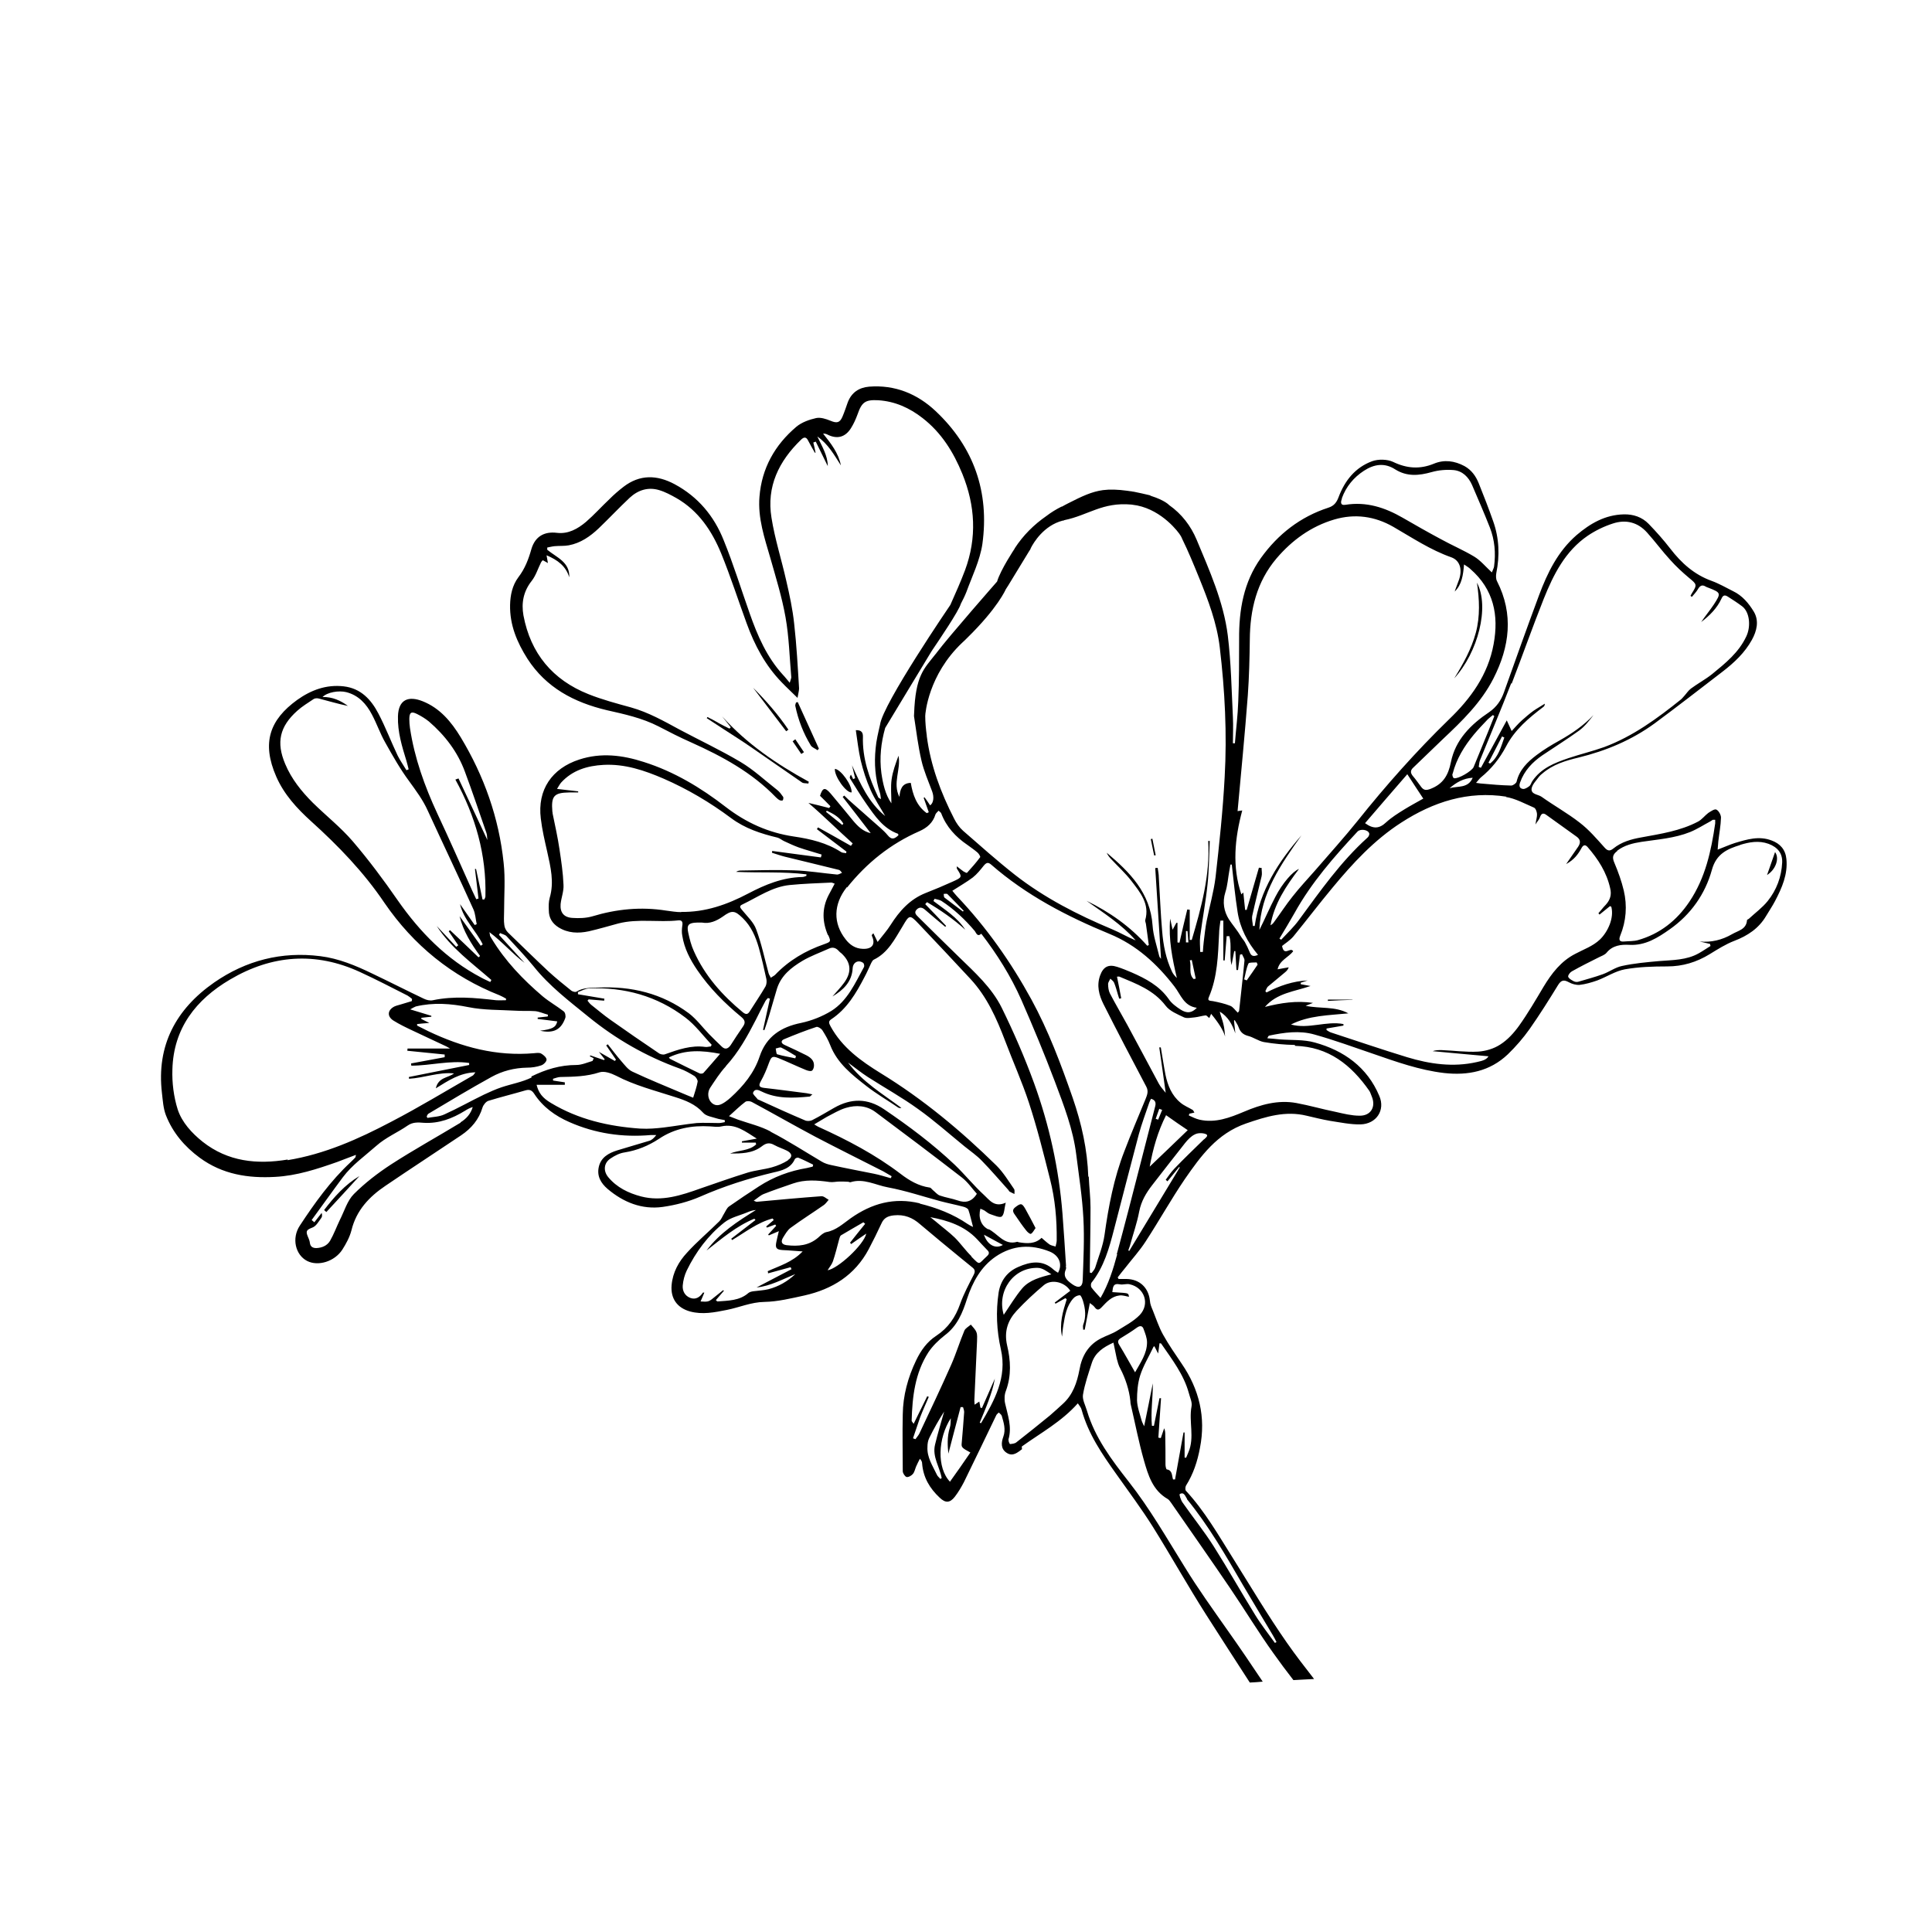<svg xmlns="http://www.w3.org/2000/svg" fill="none" viewBox="0 0 60 60" height="60" width="60">
<rect fill="white" height="60" width="60"></rect>
<path fill="black" d="M31.732 44.923C32.319 44.501 32.962 44.156 33.473 43.582C33.522 43.658 33.577 43.714 33.591 43.783C33.798 44.536 34.226 45.158 34.668 45.779C35.055 46.325 35.456 46.864 35.808 47.424C36.368 48.322 36.886 49.248 37.453 50.139C37.902 50.844 38.358 51.548 38.814 52.253C38.945 52.246 39.083 52.239 39.215 52.225C38.855 51.687 38.496 51.155 38.123 50.63C37.667 49.98 37.204 49.338 36.789 48.66C36.23 47.762 35.705 46.843 35.048 46.008C34.523 45.337 34.005 44.653 33.756 43.81C33.708 43.645 33.611 43.472 33.632 43.32C33.687 42.981 33.805 42.65 33.908 42.325C34.012 42.007 34.261 41.841 34.579 41.696C34.62 41.883 34.648 42.035 34.682 42.194C34.71 42.297 34.737 42.408 34.793 42.505C34.952 42.809 35.069 43.168 35.104 43.506C35.104 43.555 35.111 43.603 35.124 43.651C35.256 44.218 35.366 44.791 35.525 45.351C35.656 45.807 35.794 46.284 36.264 46.553C36.313 46.581 36.34 46.636 36.375 46.678C36.983 47.555 37.598 48.432 38.199 49.317C38.655 49.987 39.076 50.685 39.546 51.341C39.746 51.624 39.954 51.901 40.168 52.177C40.382 52.163 40.596 52.156 40.81 52.143C40.52 51.77 40.23 51.397 39.961 51.01C39.373 50.167 38.848 49.282 38.303 48.412C37.846 47.686 37.418 46.933 36.831 46.298C36.803 46.27 36.81 46.18 36.831 46.139C37.059 45.779 37.19 45.379 37.266 44.964C37.453 44.018 37.245 43.147 36.7 42.353C36.499 42.056 36.292 41.758 36.119 41.447C35.988 41.213 35.905 40.95 35.801 40.694C35.76 40.598 35.718 40.501 35.712 40.397C35.67 39.99 35.394 39.727 34.986 39.72C34.903 39.72 34.82 39.72 34.737 39.72C34.731 39.706 34.724 39.686 34.71 39.672C34.786 39.575 34.862 39.472 34.945 39.375C35.159 39.099 35.394 38.843 35.58 38.553C35.995 37.917 36.368 37.247 36.796 36.618C37.294 35.9 37.798 35.202 38.696 34.891C39.318 34.677 39.919 34.49 40.575 34.649C40.817 34.704 41.059 34.767 41.301 34.808C41.619 34.856 41.937 34.925 42.254 34.919C42.745 34.905 43.028 34.476 42.835 34.034C42.462 33.143 41.736 32.625 40.831 32.376C40.486 32.279 40.106 32.307 39.746 32.279C39.615 32.266 39.484 32.252 39.36 32.245C39.38 32.19 39.394 32.169 39.415 32.162C39.878 32.065 40.355 31.996 40.817 32.127C41.439 32.3 42.04 32.521 42.648 32.728C43.367 32.977 44.085 33.233 44.845 33.323C45.584 33.406 46.269 33.274 46.828 32.742C47.077 32.5 47.305 32.238 47.505 31.955C47.816 31.512 48.106 31.05 48.39 30.587C48.486 30.435 48.569 30.421 48.721 30.504C48.818 30.559 48.949 30.594 49.053 30.587C49.239 30.566 49.426 30.511 49.606 30.448C49.896 30.338 50.165 30.158 50.462 30.103C50.891 30.027 51.333 30.013 51.775 30.013C52.259 30.013 52.687 29.882 53.095 29.633C53.343 29.481 53.592 29.322 53.861 29.219C54.276 29.06 54.621 28.832 54.849 28.445C54.939 28.293 55.043 28.141 55.126 27.982C55.34 27.574 55.526 27.153 55.478 26.676C55.45 26.386 55.285 26.2 55.022 26.103C54.628 25.951 54.255 26.068 53.882 26.179C53.709 26.234 53.544 26.31 53.343 26.386C53.35 26.276 53.357 26.206 53.364 26.13C53.392 25.882 53.44 25.64 53.447 25.391C53.447 25.308 53.378 25.177 53.302 25.142C53.247 25.115 53.129 25.198 53.053 25.246C52.943 25.329 52.853 25.453 52.735 25.515C52.183 25.806 51.575 25.895 50.974 26.006C50.663 26.061 50.359 26.144 50.103 26.352C49.992 26.441 49.923 26.427 49.827 26.317C49.585 26.047 49.343 25.764 49.053 25.543C48.68 25.253 48.258 25.018 47.871 24.742C47.761 24.666 47.533 24.673 47.567 24.479C47.595 24.348 47.719 24.23 47.802 24.113C47.83 24.078 47.864 24.051 47.899 24.023C48.224 23.74 48.624 23.622 49.025 23.526C49.875 23.318 50.669 22.987 51.381 22.469C52.093 21.944 52.791 21.398 53.495 20.859C53.855 20.582 54.186 20.272 54.407 19.871C54.559 19.595 54.635 19.284 54.469 19C54.311 18.738 54.11 18.496 53.82 18.358C53.599 18.247 53.385 18.123 53.157 18.04C52.618 17.846 52.217 17.487 51.872 17.038C51.664 16.769 51.436 16.513 51.202 16.271C50.994 16.057 50.725 15.967 50.428 15.974C49.847 15.988 49.385 16.258 48.963 16.617C48.383 17.121 48.058 17.784 47.795 18.489C47.422 19.491 47.063 20.5 46.704 21.508C46.614 21.757 46.476 21.957 46.248 22.116C45.681 22.496 45.198 22.973 45.059 23.671C44.977 24.078 44.818 24.348 44.424 24.5C44.293 24.548 44.224 24.548 44.141 24.445C44.051 24.327 43.968 24.203 43.871 24.092C43.795 23.995 43.802 23.919 43.892 23.837C44.196 23.546 44.5 23.249 44.804 22.959C45.405 22.393 45.999 21.819 46.379 21.073C46.883 20.085 47.015 19.076 46.49 18.047C46.455 17.978 46.455 17.881 46.469 17.798C46.579 17.252 46.559 16.713 46.372 16.188C46.234 15.795 46.082 15.401 45.923 15.007C45.833 14.786 45.702 14.599 45.481 14.475C45.17 14.309 44.852 14.268 44.534 14.399C44.099 14.579 43.691 14.551 43.263 14.344C43.084 14.261 42.807 14.254 42.614 14.323C42.089 14.516 41.764 14.924 41.57 15.442C41.508 15.608 41.425 15.712 41.253 15.767C40.382 16.05 39.691 16.589 39.159 17.328C38.62 18.081 38.475 18.945 38.482 19.85C38.482 20.493 38.482 21.142 38.455 21.785C38.441 22.22 38.385 22.648 38.351 23.084C38.33 23.084 38.309 23.084 38.289 23.084C38.289 22.814 38.303 22.545 38.289 22.275C38.247 21.425 38.233 20.576 38.13 19.733C37.998 18.689 37.563 17.722 37.163 16.762C36.983 16.334 36.7 15.96 36.306 15.684C36.306 15.684 36.181 15.539 35.746 15.401C35.732 15.394 35.718 15.387 35.705 15.38C35.539 15.339 35.373 15.304 35.207 15.27C35.173 15.27 35.145 15.256 35.111 15.256C35.076 15.256 35.041 15.242 35.014 15.242C34.703 15.2 34.468 15.194 34.254 15.221C33.901 15.27 33.611 15.408 33.176 15.629C33.107 15.663 33.045 15.698 32.983 15.732C32.983 15.732 32.976 15.732 32.969 15.732C32.803 15.815 32.644 15.912 32.499 16.023C32.112 16.292 31.78 16.617 31.511 17.031V17.038C31.511 17.038 31.076 17.688 30.965 18.061C30.965 18.061 29.473 19.76 29.093 20.265C29.093 20.272 29.079 20.279 29.079 20.285C29.065 20.299 29.058 20.313 29.044 20.327C28.699 20.769 28.43 20.969 28.388 22.172C28.388 22.206 28.381 22.234 28.388 22.261C28.457 22.71 28.512 23.166 28.616 23.616C28.692 23.947 28.83 24.258 28.948 24.576C29.017 24.762 28.989 24.942 28.886 25.011C28.83 24.928 28.775 24.845 28.713 24.762L28.685 24.776C28.741 24.928 28.789 25.073 28.844 25.225C28.823 25.232 28.803 25.246 28.782 25.253C28.464 25.025 28.347 24.68 28.285 24.313C28.008 24.32 27.953 24.521 27.932 24.749C27.711 24.32 27.987 23.892 27.904 23.47C27.815 23.712 27.725 23.954 27.69 24.203C27.656 24.445 27.683 24.7 27.683 24.949C27.49 24.666 27.421 24.341 27.372 24.009C27.31 23.533 27.359 23.07 27.49 22.607C27.531 22.531 28.913 20.258 28.927 20.23C28.927 20.23 28.941 20.209 28.955 20.189C28.955 20.182 28.962 20.175 28.968 20.168C29.141 19.912 29.784 18.966 29.839 18.752C29.901 18.634 29.963 18.51 30.012 18.385C30.191 17.895 30.433 17.404 30.509 16.893C30.73 15.283 30.247 13.888 29.058 12.768C28.485 12.229 27.794 11.946 26.992 12.008C26.675 12.036 26.447 12.188 26.329 12.492C26.274 12.644 26.226 12.796 26.163 12.941C26.081 13.135 25.984 13.148 25.79 13.066C25.652 13.01 25.486 12.955 25.348 12.983C25.134 13.031 24.899 13.114 24.733 13.252C24.063 13.819 23.655 14.544 23.586 15.428C23.531 16.092 23.745 16.713 23.925 17.335C24.098 17.943 24.284 18.544 24.395 19.166C24.505 19.781 24.519 20.41 24.574 21.032C24.574 21.066 24.554 21.108 24.526 21.204C24.436 21.101 24.381 21.025 24.319 20.962C23.814 20.41 23.524 19.74 23.282 19.049C23.013 18.289 22.778 17.522 22.474 16.776C22.177 16.029 21.68 15.428 20.947 15.035C20.401 14.744 19.869 14.731 19.365 15.117C19.213 15.235 19.068 15.359 18.93 15.498C18.681 15.732 18.453 15.988 18.197 16.209C17.942 16.423 17.652 16.589 17.299 16.548C16.905 16.499 16.622 16.658 16.505 17.045C16.415 17.363 16.304 17.66 16.097 17.929C15.911 18.178 15.848 18.482 15.841 18.786C15.828 19.408 16.056 19.947 16.38 20.458C16.961 21.356 17.824 21.812 18.84 22.054C19.386 22.178 19.939 22.296 20.45 22.558C20.781 22.731 21.12 22.904 21.465 23.056C22.433 23.491 23.352 23.989 24.098 24.762C24.132 24.797 24.174 24.831 24.215 24.852C24.243 24.866 24.305 24.866 24.312 24.852C24.326 24.818 24.34 24.762 24.312 24.735C24.264 24.666 24.208 24.59 24.146 24.541C23.766 24.244 23.407 23.906 22.999 23.664C22.384 23.298 21.735 22.994 21.099 22.655C20.616 22.393 20.139 22.123 19.6 21.971C19.151 21.847 18.702 21.729 18.273 21.557C17.161 21.114 16.477 20.292 16.256 19.111C16.187 18.724 16.256 18.365 16.512 18.04C16.643 17.874 16.705 17.66 16.802 17.466C16.816 17.439 16.836 17.418 16.857 17.398C16.912 17.425 16.954 17.453 17.016 17.487C17.002 17.398 16.988 17.335 16.974 17.245C17.32 17.39 17.576 17.584 17.679 17.929C17.7 17.453 17.285 17.314 16.995 17.073C16.995 17.052 16.995 17.024 16.995 17.004C17.071 16.99 17.147 16.969 17.223 16.962C17.368 16.948 17.52 16.962 17.665 16.935C18.032 16.866 18.329 16.658 18.591 16.41C18.916 16.099 19.227 15.767 19.558 15.456C19.814 15.221 20.125 15.117 20.471 15.221C20.657 15.276 20.837 15.373 21.009 15.47C21.693 15.864 22.108 16.485 22.398 17.19C22.688 17.902 22.923 18.634 23.186 19.353C23.434 20.037 23.766 20.665 24.277 21.191C24.422 21.343 24.581 21.488 24.768 21.674C24.789 21.536 24.816 21.453 24.816 21.377C24.775 20.707 24.74 20.044 24.664 19.373C24.616 18.917 24.519 18.468 24.416 18.026C24.27 17.377 24.063 16.734 23.959 16.078C23.801 15.111 24.188 14.323 24.872 13.66C24.961 13.57 25.037 13.556 25.099 13.687C25.162 13.812 25.238 13.936 25.307 14.06C25.307 14.06 25.321 14.06 25.328 14.06C25.307 13.957 25.286 13.846 25.258 13.743L25.334 13.715C25.459 13.971 25.59 14.233 25.707 14.475C25.707 14.15 25.528 13.86 25.383 13.556C25.721 13.791 25.908 14.13 26.115 14.454C26.039 14.067 25.804 13.77 25.562 13.466C25.618 13.466 25.652 13.473 25.694 13.494C25.991 13.646 26.246 13.584 26.426 13.3C26.509 13.169 26.578 13.017 26.633 12.865C26.765 12.485 26.875 12.409 27.276 12.43C27.794 12.464 28.243 12.665 28.651 12.983C29.238 13.439 29.611 14.04 29.887 14.717C30.288 15.705 30.343 16.7 29.97 17.708C29.832 18.075 29.673 18.427 29.514 18.786C29.514 18.786 27.414 21.861 27.331 22.503C27.276 22.745 27.214 22.994 27.193 23.242C27.145 23.712 27.179 24.182 27.331 24.638C27.345 24.686 27.345 24.735 27.359 24.818C27.303 24.783 27.283 24.776 27.276 24.762C26.992 24.161 26.778 23.546 26.799 22.876C26.799 22.766 26.771 22.669 26.578 22.676C26.626 23.001 26.661 23.311 26.73 23.616C26.806 23.926 26.903 24.237 27.034 24.527C27.158 24.811 27.338 25.073 27.49 25.343C26.979 24.928 26.723 24.348 26.46 23.767C26.495 23.899 26.523 24.037 26.557 24.168C26.537 24.175 26.516 24.189 26.495 24.196C26.474 24.148 26.454 24.106 26.426 24.058C26.391 24.113 26.384 24.148 26.398 24.175C26.564 24.438 26.73 24.714 26.91 24.97C27.172 25.343 27.428 25.73 27.891 25.895C27.891 25.895 27.891 25.916 27.904 25.937C27.794 26.041 27.697 26.103 27.566 25.937C27.428 25.771 27.255 25.64 27.096 25.495C26.896 25.315 26.695 25.142 26.502 24.97C26.405 24.887 26.308 24.797 26.219 24.707C26.205 24.721 26.184 24.735 26.17 24.749C26.46 25.122 26.751 25.495 27.041 25.875C26.799 25.82 26.64 25.661 26.495 25.488C26.26 25.205 26.032 24.921 25.797 24.645C25.618 24.438 25.549 24.458 25.466 24.714C25.576 24.825 25.687 24.928 25.79 25.039C25.777 25.059 25.763 25.073 25.749 25.094C25.535 25.039 25.321 24.983 25.106 24.935C25.583 25.343 26.018 25.778 26.481 26.193C26.46 26.22 26.447 26.241 26.426 26.269C26.087 26.075 25.742 25.882 25.404 25.695C25.39 25.716 25.383 25.73 25.369 25.75C25.673 25.985 25.984 26.213 26.288 26.448C26.288 26.462 26.274 26.483 26.274 26.497C26.226 26.483 26.163 26.49 26.122 26.462C25.673 26.172 25.169 26.054 24.65 25.978C23.863 25.861 23.172 25.55 22.536 25.059C21.769 24.465 20.933 23.961 19.994 23.664C19.331 23.45 18.667 23.367 17.99 23.588C17.14 23.864 16.684 24.527 16.795 25.419C16.836 25.771 16.919 26.117 16.995 26.455C17.099 26.925 17.216 27.395 17.071 27.885C17.037 28.01 17.037 28.141 17.044 28.272C17.044 28.5 17.147 28.673 17.341 28.797C17.638 28.984 17.962 28.991 18.287 28.922C18.591 28.852 18.895 28.763 19.199 28.68C19.814 28.521 20.45 28.652 21.065 28.583C21.182 28.569 21.21 28.638 21.189 28.749C21.175 28.852 21.168 28.956 21.189 29.06C21.251 29.454 21.431 29.799 21.652 30.124C22.032 30.683 22.502 31.153 23.02 31.581C23.137 31.678 23.158 31.761 23.075 31.879C22.944 32.065 22.82 32.259 22.695 32.452C22.619 32.563 22.529 32.611 22.419 32.507C22.288 32.383 22.156 32.252 22.025 32.12C21.818 31.906 21.631 31.651 21.396 31.471C20.56 30.849 19.607 30.621 18.577 30.67C18.349 30.683 18.121 30.663 17.907 30.794C17.873 30.822 17.769 30.794 17.728 30.753C17.493 30.566 17.265 30.379 17.044 30.179C16.615 29.778 16.194 29.364 15.772 28.956C15.717 28.901 15.669 28.811 15.662 28.728C15.641 28.59 15.655 28.445 15.655 28.3C15.655 27.795 15.696 27.291 15.641 26.8C15.496 25.398 15.033 24.099 14.308 22.897C14.018 22.42 13.665 21.992 13.126 21.778C12.691 21.605 12.373 21.716 12.359 22.247C12.345 22.731 12.484 23.18 12.622 23.629C12.649 23.719 12.67 23.809 12.691 23.892C12.67 23.899 12.649 23.913 12.622 23.919C12.532 23.767 12.428 23.622 12.352 23.47C12.145 23.035 11.972 22.579 11.751 22.158C11.523 21.723 11.206 21.377 10.674 21.315C10.128 21.253 9.658 21.432 9.23 21.736C8.38 22.351 8.117 23.063 8.58 24.12C8.822 24.673 9.223 25.108 9.658 25.502C10.508 26.269 11.295 27.084 11.938 28.037C12.843 29.357 14.031 30.324 15.517 30.911C15.586 30.939 15.655 30.98 15.717 31.015C15.717 31.029 15.717 31.05 15.71 31.063C15.607 31.063 15.51 31.07 15.406 31.063C14.75 30.987 14.1 30.925 13.444 31.063C13.354 31.084 13.244 31.056 13.161 31.015C12.622 30.759 12.097 30.49 11.558 30.234C11.047 29.986 10.515 29.765 9.948 29.695C8.746 29.543 7.641 29.827 6.653 30.511C5.464 31.34 4.856 32.466 5.029 33.944C5.057 34.179 5.07 34.421 5.153 34.635C5.367 35.181 5.734 35.609 6.203 35.955C6.908 36.473 7.71 36.597 8.546 36.549C9.216 36.514 9.844 36.307 10.473 36.086C10.66 36.017 10.846 35.941 11.054 35.865C11.04 35.913 11.047 35.934 11.033 35.948C10.985 35.996 10.943 36.045 10.888 36.093C10.266 36.673 9.775 37.357 9.312 38.062C9.05 38.456 9.174 38.974 9.54 39.161C9.879 39.333 10.39 39.181 10.632 38.808C10.75 38.622 10.86 38.421 10.915 38.207C11.067 37.585 11.468 37.164 11.972 36.825C12.753 36.294 13.541 35.782 14.322 35.257C14.639 35.043 14.874 34.767 14.985 34.394C15.012 34.311 15.095 34.207 15.171 34.186C15.551 34.069 15.945 33.972 16.325 33.861C16.45 33.827 16.518 33.861 16.588 33.965C16.857 34.38 17.244 34.656 17.686 34.849C18.488 35.202 19.331 35.326 20.208 35.25C20.263 35.25 20.319 35.25 20.381 35.25C20.312 35.34 20.242 35.409 20.16 35.43C19.828 35.533 19.496 35.623 19.165 35.727C18.902 35.81 18.667 35.941 18.598 36.231C18.529 36.522 18.66 36.742 18.868 36.922C19.358 37.337 19.932 37.572 20.581 37.482C20.975 37.426 21.375 37.323 21.742 37.164C22.481 36.839 23.241 36.597 24.022 36.411C24.27 36.356 24.561 36.287 24.685 35.996C24.699 35.969 24.768 35.941 24.796 35.955C24.948 36.017 25.099 36.093 25.252 36.169C25.252 36.19 25.245 36.211 25.238 36.231C25.182 36.245 25.127 36.259 25.065 36.273C24.526 36.362 24.022 36.549 23.566 36.846C23.255 37.047 22.944 37.254 22.64 37.468C22.571 37.516 22.536 37.613 22.488 37.689C22.439 37.765 22.405 37.862 22.343 37.924C22.011 38.256 21.645 38.56 21.334 38.905C21.078 39.181 20.892 39.513 20.857 39.914C20.823 40.328 21.03 40.618 21.431 40.729C21.818 40.833 22.191 40.757 22.571 40.681C22.958 40.605 23.324 40.439 23.738 40.432C24.153 40.425 24.574 40.321 24.982 40.232C25.846 40.038 26.55 39.603 26.979 38.794C27.117 38.532 27.248 38.269 27.372 38C27.448 37.827 27.566 37.765 27.759 37.744C28.084 37.71 28.34 37.813 28.575 38.021C28.989 38.373 29.411 38.718 29.832 39.064C29.956 39.168 30.081 39.264 30.205 39.368C30.281 39.43 30.288 39.492 30.24 39.589C30.088 39.886 29.929 40.183 29.818 40.494C29.673 40.909 29.445 41.24 29.079 41.482C28.789 41.669 28.595 41.945 28.45 42.249C28.195 42.781 28.043 43.341 28.036 43.928C28.022 44.515 28.036 45.102 28.036 45.69C28.036 45.752 28.105 45.855 28.153 45.869C28.209 45.883 28.305 45.828 28.347 45.779C28.402 45.717 28.416 45.627 28.45 45.545C28.485 45.462 28.526 45.386 28.568 45.303C28.623 45.365 28.637 45.406 28.637 45.448C28.671 45.883 28.872 46.222 29.183 46.512C29.362 46.684 29.5 46.678 29.652 46.484C29.763 46.339 29.853 46.187 29.936 46.028C30.274 45.337 30.606 44.646 30.938 43.956C30.951 43.921 30.993 43.893 31.02 43.866C31.048 43.9 31.096 43.928 31.11 43.969C31.172 44.184 31.241 44.391 31.159 44.619C31.096 44.791 31.069 44.999 31.269 45.123C31.456 45.241 31.601 45.109 31.739 45.006L31.732 44.923ZM26.157 25.619C25.991 25.481 25.818 25.35 25.652 25.212C25.659 25.198 25.673 25.184 25.68 25.177C25.88 25.274 26.074 25.377 26.191 25.578C26.177 25.591 26.17 25.605 26.157 25.626V25.619ZM36.858 46.553C37.529 47.375 38.061 48.294 38.593 49.213C38.904 49.745 39.221 50.263 39.532 50.788C39.574 50.858 39.608 50.927 39.643 50.996C39.629 51.003 39.608 51.017 39.594 51.023C39.387 50.733 39.166 50.457 38.98 50.153C38.544 49.448 38.137 48.723 37.694 48.025C37.397 47.555 37.045 47.12 36.727 46.664C36.672 46.588 36.617 46.415 36.637 46.401C36.776 46.318 36.81 46.477 36.865 46.546L36.858 46.553ZM35.85 41.807C35.884 41.876 35.919 41.938 35.967 42.035C35.988 41.91 35.995 41.814 36.009 41.717C36.036 41.717 36.057 41.717 36.064 41.731C36.396 42.214 36.762 42.684 36.921 43.265C36.955 43.403 37.031 43.548 37.004 43.679C36.914 44.149 37.107 44.639 36.907 45.102C36.886 45.158 36.858 45.213 36.838 45.268C36.824 45.268 36.803 45.268 36.789 45.268V44.487C36.789 44.487 36.769 44.487 36.755 44.487C36.665 44.971 36.582 45.462 36.492 45.945C36.472 45.945 36.451 45.945 36.43 45.945C36.389 45.828 36.416 45.662 36.237 45.634C36.216 45.634 36.195 45.538 36.195 45.482C36.195 45.178 36.195 44.874 36.188 44.57C36.188 44.501 36.188 44.432 36.154 44.356C36.119 44.46 36.085 44.557 36.05 44.66C36.023 44.66 36.002 44.653 35.974 44.646C36.002 44.239 36.029 43.831 36.057 43.423C36.043 43.423 36.029 43.423 36.009 43.423C35.953 43.707 35.891 43.997 35.836 44.28C35.815 44.28 35.794 44.28 35.774 44.28C35.732 43.838 35.808 43.403 35.801 42.961C35.718 43.389 35.629 43.824 35.532 44.294C35.498 44.218 35.47 44.17 35.456 44.121C35.401 43.914 35.318 43.7 35.311 43.486C35.311 43.23 35.332 42.961 35.408 42.719C35.504 42.415 35.677 42.138 35.822 41.828L35.85 41.807ZM35.249 42.615C35.069 42.304 34.924 42.035 34.758 41.765C34.689 41.655 34.731 41.599 34.827 41.544C34.986 41.447 35.152 41.344 35.304 41.233C35.408 41.157 35.484 41.171 35.518 41.282C35.566 41.413 35.622 41.551 35.622 41.689C35.622 42.035 35.422 42.311 35.249 42.622V42.615ZM34.696 38.953C34.572 39.416 34.427 39.879 34.178 40.308C34.067 40.183 33.977 40.093 33.895 39.983C33.874 39.948 33.874 39.872 33.895 39.838C34.288 39.347 34.447 38.76 34.599 38.173C34.855 37.192 35.104 36.211 35.366 35.23C35.456 34.898 35.58 34.573 35.691 34.242C35.705 34.2 35.725 34.166 35.746 34.124C35.877 34.159 35.905 34.242 35.877 34.352C35.718 34.967 35.56 35.582 35.401 36.204C35.166 37.123 34.931 38.035 34.682 38.953H34.696ZM33.798 36.549C33.77 35.706 33.591 34.898 33.314 34.096C32.948 33.046 32.561 32.01 32.029 31.036C31.393 29.875 30.634 28.797 29.722 27.837C29.673 27.782 29.625 27.726 29.576 27.664C29.811 27.512 30.019 27.395 30.212 27.25C30.343 27.146 30.447 27.015 30.551 26.884C30.627 26.794 30.682 26.766 30.779 26.849C31.87 27.802 33.135 28.459 34.461 29.005C35.297 29.35 35.933 29.937 36.472 30.635C36.672 30.891 36.762 31.243 37.169 31.298C37.011 31.464 36.858 31.478 36.665 31.354C36.527 31.264 36.382 31.16 36.292 31.022C36.002 30.614 35.587 30.393 35.145 30.2C35 30.138 34.848 30.075 34.696 30.027C34.42 29.937 34.261 30.027 34.164 30.297C34.053 30.607 34.13 30.904 34.268 31.181C34.703 32.044 35.152 32.901 35.601 33.751C35.677 33.896 35.622 34.014 35.574 34.138C35.352 34.677 35.124 35.209 34.917 35.755C34.592 36.59 34.427 37.461 34.302 38.352C34.254 38.698 34.116 39.029 34.012 39.368C33.991 39.43 33.943 39.478 33.901 39.534C33.881 39.534 33.867 39.527 33.846 39.52C33.846 39.458 33.846 39.403 33.846 39.34C33.853 38.725 33.867 38.117 33.867 37.502C33.867 37.178 33.825 36.86 33.812 36.535L33.798 36.549ZM33.107 39.313C33.072 38.774 33.038 38.228 32.996 37.689C32.886 36.3 32.589 34.946 32.112 33.633C31.822 32.839 31.483 32.058 31.11 31.298C30.799 30.67 30.274 30.2 29.777 29.716C29.355 29.302 28.934 28.894 28.519 28.479C28.45 28.41 28.374 28.341 28.471 28.244C28.561 28.155 28.651 28.182 28.734 28.258C28.941 28.438 29.148 28.611 29.355 28.783C29.362 28.776 29.376 28.763 29.383 28.756C29.169 28.528 28.948 28.3 28.734 28.079C28.754 28.058 28.768 28.037 28.789 28.017C29.21 28.265 29.611 28.542 29.977 28.873C29.729 28.486 29.342 28.251 28.989 27.982C29.003 27.961 29.01 27.934 29.024 27.913C29.093 27.934 29.169 27.941 29.231 27.975C29.625 28.231 29.97 28.555 30.274 28.915C30.316 28.97 30.35 29.108 30.475 28.998C30.965 29.633 31.393 30.317 31.718 31.05C32.084 31.886 32.437 32.735 32.761 33.592C33.038 34.331 33.328 35.071 33.425 35.865C33.508 36.522 33.611 37.178 33.646 37.841C33.68 38.477 33.646 39.112 33.625 39.748C33.618 39.99 33.487 40.017 33.294 39.879C33.135 39.762 33.003 39.651 33.1 39.423C33.114 39.389 33.107 39.347 33.1 39.313H33.107ZM30.709 38.187C30.454 38.069 30.378 37.8 30.447 37.537C30.488 37.558 30.537 37.572 30.571 37.592C30.627 37.627 30.682 37.682 30.744 37.703C30.869 37.744 31.048 37.827 31.11 37.779C31.193 37.71 31.186 37.537 31.235 37.35C30.882 37.509 30.73 37.268 30.564 37.116C30.24 36.819 29.963 36.473 29.646 36.169C28.968 35.527 28.229 34.974 27.455 34.449C26.944 34.103 26.433 34.103 25.901 34.407C25.673 34.539 25.452 34.67 25.224 34.787C25.169 34.815 25.072 34.822 25.017 34.801C24.526 34.594 24.042 34.373 23.559 34.152C23.545 34.152 23.531 34.145 23.524 34.131C23.476 34.069 23.372 33.979 23.386 33.938C23.434 33.806 23.545 33.841 23.649 33.896C24.125 34.131 24.63 34.103 25.141 34.055C25.162 34.055 25.175 34.027 25.231 33.986C25.148 33.972 25.099 33.958 25.051 33.951C24.609 33.896 24.167 33.834 23.725 33.785C23.573 33.765 23.552 33.716 23.628 33.578C23.725 33.406 23.808 33.212 23.877 33.019C23.953 32.818 23.98 32.784 24.174 32.86C24.464 32.977 24.747 33.115 25.037 33.233C25.093 33.254 25.169 33.274 25.21 33.254C25.252 33.233 25.279 33.15 25.279 33.095C25.286 32.929 25.169 32.839 25.037 32.77C24.816 32.659 24.595 32.556 24.367 32.452C24.243 32.397 24.25 32.314 24.353 32.272C24.685 32.134 25.017 32.003 25.355 31.892C25.404 31.879 25.5 31.941 25.535 31.989C25.631 32.141 25.721 32.293 25.784 32.459C26.005 33.026 26.46 33.378 26.91 33.73C27.221 33.972 27.566 34.172 27.891 34.394C27.918 34.414 27.953 34.414 27.994 34.407C27.414 33.972 26.778 33.599 26.336 32.998C26.543 33.15 26.737 33.309 26.951 33.447C27.469 33.779 28.015 34.083 28.512 34.442C29.017 34.801 29.48 35.216 29.956 35.603C30.136 35.748 30.337 35.886 30.495 36.052C30.779 36.342 31.041 36.653 31.317 36.957C31.331 36.971 31.331 36.991 31.352 37.005C31.4 37.033 31.449 37.053 31.504 37.081C31.504 37.026 31.518 36.957 31.49 36.922C31.317 36.673 31.159 36.411 30.945 36.197C29.846 35.119 28.671 34.138 27.352 33.33C26.737 32.95 26.157 32.535 25.797 31.879C25.756 31.796 25.707 31.727 25.811 31.657C26.302 31.333 26.585 30.849 26.847 30.345C26.923 30.207 26.986 30.055 27.055 29.91C27.075 29.875 27.096 29.827 27.131 29.806C27.58 29.592 27.787 29.163 28.029 28.77C28.243 28.403 28.25 28.396 28.54 28.701C29.079 29.267 29.611 29.834 30.143 30.407C30.654 30.96 30.951 31.63 31.214 32.321C31.456 32.963 31.739 33.592 31.953 34.242C32.209 35.022 32.409 35.824 32.609 36.618C32.768 37.24 32.824 37.876 32.817 38.518C32.817 38.58 32.796 38.642 32.782 38.712C32.72 38.691 32.651 38.684 32.596 38.649C32.506 38.587 32.43 38.511 32.347 38.442C32.147 38.636 31.898 38.622 31.642 38.58C31.622 38.58 31.608 38.56 31.587 38.566C31.179 38.684 30.986 38.304 30.689 38.166L30.709 38.187ZM31.145 38.663C30.91 38.801 30.661 38.656 30.558 38.345C30.765 38.456 30.938 38.553 31.145 38.663ZM30.337 37.074C30.178 37.33 29.977 37.364 29.742 37.281C29.563 37.219 29.369 37.192 29.19 37.129C29.107 37.102 29.038 37.012 28.968 36.957C28.934 36.929 28.906 36.881 28.872 36.881C28.526 36.832 28.236 36.66 27.974 36.459C27.186 35.858 26.315 35.402 25.417 34.995C25.39 34.981 25.362 34.967 25.286 34.919C25.445 34.829 25.555 34.753 25.68 34.684C25.873 34.587 26.06 34.469 26.267 34.407C26.585 34.311 26.916 34.331 27.193 34.539C28.091 35.209 28.982 35.879 29.874 36.57C30.06 36.715 30.198 36.922 30.343 37.081L30.337 37.074ZM24.084 32.563C24.146 32.556 24.215 32.514 24.264 32.535C24.422 32.611 24.567 32.708 24.72 32.797C24.713 32.818 24.706 32.846 24.699 32.867C24.512 32.825 24.319 32.797 24.139 32.742C24.105 32.735 24.105 32.625 24.091 32.563H24.084ZM29.307 27.761C29.349 27.761 29.404 27.747 29.424 27.768C29.597 27.941 29.763 28.113 29.929 28.286C29.922 28.293 29.915 28.3 29.901 28.307C29.715 28.162 29.521 28.023 29.335 27.878C29.307 27.858 29.314 27.795 29.307 27.754V27.761ZM36.831 29.267V28.915C36.831 28.915 36.858 28.915 36.879 28.915C36.886 29.032 36.9 29.15 36.907 29.267C36.879 29.267 36.858 29.267 36.831 29.267ZM36.948 29.827C36.948 29.827 36.99 29.82 37.011 29.813C37.052 30.006 37.093 30.2 37.135 30.393C37.114 30.393 37.093 30.4 37.073 30.407C36.9 30.248 37.011 30.013 36.948 29.82V29.827ZM35.967 34.773C35.967 34.773 35.919 34.753 35.891 34.746C35.926 34.642 35.967 34.539 36.002 34.435C36.029 34.449 36.064 34.456 36.092 34.469C36.05 34.573 36.009 34.67 35.967 34.773ZM36.216 34.635C36.458 34.808 36.679 34.96 36.886 35.098C36.499 35.471 36.112 35.844 35.705 36.231C35.808 35.672 35.953 35.147 36.216 34.628V34.635ZM37.384 35.388C37.073 35.692 36.762 35.989 36.465 36.3C36.368 36.404 36.285 36.522 36.202 36.639C36.223 36.653 36.237 36.673 36.257 36.687C36.382 36.535 36.499 36.39 36.624 36.238C36.624 36.245 36.63 36.252 36.637 36.259C36.112 37.123 35.594 37.986 35.069 38.85C35.062 38.85 35.048 38.836 35.041 38.829C35.055 38.781 35.076 38.739 35.09 38.691C35.187 38.332 35.311 37.986 35.38 37.62C35.442 37.302 35.594 37.047 35.788 36.798C36.126 36.363 36.465 35.927 36.803 35.499C36.886 35.395 36.99 35.285 37.107 35.23C37.197 35.181 37.342 35.181 37.439 35.216C37.549 35.257 37.453 35.326 37.404 35.375L37.384 35.388ZM40.223 32.48C41.26 32.507 41.964 33.074 42.524 33.875C42.558 33.924 42.572 33.986 42.6 34.048C42.738 34.373 42.572 34.656 42.22 34.649C41.978 34.649 41.729 34.587 41.487 34.532C41.073 34.449 40.672 34.331 40.258 34.255C39.691 34.152 39.152 34.304 38.634 34.525C38.192 34.711 37.743 34.884 37.252 34.773C37.135 34.746 37.031 34.691 36.921 34.642C36.921 34.621 36.934 34.608 36.934 34.587C36.983 34.58 37.024 34.566 37.093 34.552C37.073 34.518 37.059 34.483 37.038 34.469C36.914 34.394 36.769 34.338 36.658 34.242C36.389 34.02 36.264 33.709 36.195 33.378C36.14 33.095 36.099 32.811 36.05 32.528C36.036 32.528 36.016 32.528 36.002 32.528C36.071 32.991 36.133 33.454 36.202 33.938C36.133 33.848 36.043 33.758 35.988 33.654C35.663 33.053 35.346 32.445 35.014 31.837C34.834 31.506 34.641 31.181 34.468 30.849C34.427 30.766 34.413 30.656 34.413 30.559C34.413 30.504 34.461 30.448 34.482 30.393C34.523 30.435 34.579 30.469 34.599 30.518C34.648 30.635 34.682 30.766 34.717 30.884C34.731 30.925 34.744 30.974 34.758 31.015C34.779 31.015 34.8 31.008 34.82 31.001C34.779 30.78 34.737 30.559 34.689 30.331C34.724 30.331 34.751 30.324 34.765 30.331C35.29 30.552 35.829 30.746 36.202 31.236C36.327 31.402 36.568 31.499 36.769 31.595C36.865 31.637 36.997 31.602 37.107 31.595C37.218 31.582 37.328 31.547 37.446 31.533C37.473 31.533 37.508 31.582 37.556 31.616C37.577 31.575 37.591 31.533 37.612 31.485C37.846 31.766 37.992 32.001 38.047 32.19C38.033 32.058 38.026 31.927 37.992 31.796C37.964 31.671 37.909 31.547 37.881 31.416C38.137 31.575 38.268 31.809 38.365 32.093C38.351 31.962 38.337 31.83 38.323 31.699L38.344 31.678C38.385 31.754 38.441 31.823 38.468 31.906C38.517 32.044 38.6 32.127 38.752 32.169C38.924 32.21 39.076 32.328 39.249 32.362C39.567 32.417 39.885 32.445 40.209 32.452L40.223 32.48ZM38.033 29.834L38.095 29.074C38.095 29.074 38.151 29.074 38.178 29.074C38.261 29.364 38.171 29.675 38.247 29.972C38.275 29.827 38.303 29.682 38.33 29.537C38.344 29.537 38.351 29.537 38.365 29.537C38.379 29.73 38.385 29.93 38.399 30.124C38.413 30.124 38.434 30.124 38.448 30.124C38.468 29.965 38.489 29.806 38.51 29.647C38.531 29.647 38.551 29.633 38.572 29.633C38.6 29.702 38.655 29.771 38.648 29.834C38.6 30.352 38.537 30.87 38.482 31.395C38.482 31.402 38.468 31.416 38.441 31.45C38.358 31.374 38.296 31.271 38.206 31.236C38.033 31.167 37.846 31.126 37.667 31.091C37.584 31.077 37.487 31.091 37.542 30.967C37.812 30.338 37.826 29.668 37.86 28.998C37.86 28.859 37.888 28.728 37.902 28.59C37.929 28.59 37.964 28.59 37.992 28.59V29.827H38.04L38.033 29.834ZM38.641 30.407C38.682 30.241 38.703 30.075 38.772 29.923C38.793 29.882 38.938 29.896 39.028 29.889C39.035 29.91 39.049 29.937 39.056 29.958C38.945 30.124 38.834 30.283 38.717 30.448C38.689 30.435 38.662 30.421 38.634 30.414L38.641 30.407ZM54.034 26.241C54.324 26.151 54.621 26.096 54.925 26.206C55.202 26.31 55.361 26.497 55.347 26.787C55.326 27.229 55.174 27.637 54.898 27.982C54.732 28.189 54.504 28.355 54.311 28.535C54.29 28.549 54.255 28.562 54.255 28.576C54.235 28.866 53.979 28.901 53.792 29.011C53.481 29.191 53.143 29.274 52.784 29.239C52.894 29.267 52.998 29.288 53.108 29.315C53.108 29.336 53.115 29.357 53.122 29.378C52.998 29.454 52.88 29.537 52.756 29.606C52.376 29.82 51.948 29.813 51.526 29.847C51.139 29.882 50.752 29.916 50.373 29.999C50.165 30.041 49.986 30.179 49.778 30.255C49.53 30.345 49.267 30.414 49.011 30.49C48.963 30.504 48.894 30.49 48.852 30.462C48.79 30.428 48.707 30.379 48.7 30.324C48.7 30.276 48.763 30.193 48.818 30.165C49.087 30.013 49.364 29.875 49.64 29.737C49.73 29.689 49.834 29.661 49.896 29.585C50.082 29.357 50.345 29.329 50.6 29.343C51.098 29.371 51.485 29.122 51.858 28.859C52.507 28.403 52.956 27.768 53.164 27.015C53.302 26.51 53.647 26.365 54.048 26.241H54.034ZM50.221 26.421C50.448 26.248 50.711 26.186 50.98 26.144C51.485 26.068 52.003 26.034 52.487 25.84C52.708 25.75 52.908 25.619 53.115 25.509C53.143 25.495 53.164 25.474 53.191 25.46C53.205 25.46 53.226 25.46 53.267 25.46C53.267 25.509 53.267 25.536 53.267 25.571C53.143 26.427 52.963 27.263 52.466 28.003C52.072 28.59 51.547 29.005 50.863 29.198C50.732 29.233 50.58 29.226 50.441 29.239C50.303 29.253 50.262 29.198 50.317 29.06C50.504 28.604 50.538 28.127 50.428 27.657C50.359 27.367 50.255 27.077 50.138 26.8C50.062 26.628 50.082 26.538 50.227 26.427L50.221 26.421ZM46.946 21.232C47.284 20.355 47.595 19.47 47.941 18.6C48.245 17.84 48.611 17.114 49.309 16.637C49.543 16.479 49.813 16.347 50.089 16.258C50.49 16.126 50.863 16.216 51.153 16.541C51.402 16.817 51.623 17.121 51.872 17.39C52.051 17.591 52.252 17.777 52.459 17.95C52.694 18.144 52.715 18.157 52.542 18.427C52.528 18.454 52.514 18.475 52.5 18.503L52.542 18.537C52.604 18.461 52.68 18.385 52.728 18.302C52.791 18.192 52.86 18.144 52.977 18.22C53.005 18.233 53.032 18.247 53.06 18.254C53.447 18.406 53.454 18.42 53.226 18.772C53.102 18.959 52.956 19.132 52.832 19.318C53.095 19.118 53.323 18.89 53.461 18.593C53.509 18.482 53.564 18.468 53.661 18.53C53.813 18.627 53.965 18.724 54.11 18.834C54.338 19.014 54.38 19.449 54.235 19.76C54 20.265 53.585 20.596 53.171 20.935C52.963 21.101 52.728 21.225 52.514 21.384C52.431 21.446 52.376 21.536 52.307 21.612C52.272 21.646 52.245 21.688 52.203 21.723C51.471 22.31 50.711 22.869 49.82 23.201C49.454 23.332 49.074 23.422 48.707 23.546C48.279 23.692 47.858 23.857 47.588 24.258C47.554 24.306 47.54 24.382 47.491 24.417C47.436 24.458 47.353 24.514 47.291 24.5C47.194 24.486 47.167 24.41 47.208 24.299C47.339 23.933 47.588 23.671 47.899 23.457C48.279 23.201 48.666 22.959 49.039 22.69C49.212 22.565 49.35 22.386 49.488 22.206C49.184 22.531 48.818 22.779 48.438 22.994C48.189 23.132 47.947 23.277 47.719 23.45C47.436 23.664 47.187 23.906 47.098 24.279C47.084 24.327 46.987 24.396 46.932 24.396C46.621 24.389 46.317 24.362 46.006 24.334C45.965 24.334 45.923 24.32 45.84 24.313C45.902 24.244 45.937 24.189 45.985 24.148C46.317 23.878 46.572 23.56 46.773 23.18C47.042 22.662 47.478 22.296 47.934 21.951C47.954 21.93 47.975 21.916 47.975 21.854C47.858 21.93 47.733 21.999 47.623 22.075C47.498 22.165 47.381 22.268 47.263 22.372C47.153 22.469 47.056 22.586 46.946 22.703C46.883 22.572 46.842 22.469 46.794 22.372C46.524 22.869 46.255 23.36 45.992 23.843C45.971 23.837 45.944 23.83 45.923 23.816C45.937 23.754 45.937 23.678 45.958 23.622C46.282 22.821 46.621 22.026 46.932 21.218L46.946 21.232ZM46.227 23.685C46.365 23.415 46.51 23.139 46.648 22.869C46.669 22.883 46.697 22.897 46.718 22.904C46.614 23.194 46.538 23.505 46.275 23.712C46.255 23.705 46.241 23.692 46.22 23.685H46.227ZM45.115 24.023C45.232 23.567 45.474 23.173 45.771 22.814C45.909 22.648 46.061 22.489 46.206 22.337C46.255 22.289 46.317 22.247 46.365 22.206C46.379 22.22 46.393 22.227 46.407 22.241C46.344 22.399 46.282 22.552 46.22 22.71C46.068 23.084 45.916 23.45 45.764 23.823C45.709 23.947 45.288 24.196 45.156 24.168C45.129 24.168 45.094 24.078 45.108 24.037L45.115 24.023ZM45.736 24.154C45.591 24.493 45.274 24.403 45.018 24.479C45.225 24.299 45.453 24.168 45.736 24.154ZM46.759 24.749C47.063 24.797 47.346 24.956 47.636 25.08C47.692 25.101 47.726 25.205 47.733 25.274C47.74 25.363 47.706 25.453 47.685 25.605C47.747 25.502 47.802 25.453 47.823 25.384C47.864 25.267 47.92 25.232 48.023 25.308C48.334 25.529 48.645 25.757 48.956 25.978C49.087 26.068 49.094 26.172 49.011 26.296C48.894 26.462 48.783 26.628 48.638 26.835C48.88 26.704 49.011 26.531 49.115 26.338C49.17 26.234 49.233 26.227 49.302 26.303C49.633 26.683 49.896 27.091 50.006 27.588C50.055 27.788 50.006 27.947 49.868 28.099C49.785 28.182 49.716 28.279 49.64 28.362L49.675 28.403C49.785 28.314 49.896 28.224 49.999 28.141C50.02 28.155 50.041 28.155 50.041 28.162C50.131 28.507 49.937 28.935 49.688 29.177C49.461 29.391 49.184 29.481 48.928 29.619C48.479 29.847 48.189 30.227 47.934 30.649C47.692 31.056 47.45 31.471 47.174 31.858C47.015 32.079 46.821 32.293 46.593 32.438C46.393 32.569 46.137 32.645 45.902 32.659C45.522 32.68 45.142 32.625 44.762 32.611C44.673 32.611 44.583 32.611 44.493 32.645C45.066 32.701 45.64 32.749 46.227 32.804C46.151 32.929 45.999 32.95 45.861 32.984C45.129 33.15 44.403 33.046 43.698 32.832C42.904 32.59 42.123 32.321 41.336 32.065C41.287 32.051 41.246 32.017 41.197 31.989V31.941C41.377 31.913 41.55 31.879 41.722 31.851C41.722 31.837 41.722 31.817 41.722 31.803C41.184 31.699 40.638 31.968 40.092 31.817C40.651 31.533 41.266 31.533 41.874 31.471C41.46 31.243 41.004 31.333 40.548 31.236C40.638 31.202 40.707 31.174 40.776 31.146C40.265 31.07 39.774 31.146 39.284 31.271C39.657 30.835 40.203 30.794 40.7 30.621L40.396 30.566C40.396 30.566 40.396 30.538 40.396 30.518L40.61 30.448C40.154 30.469 39.733 30.614 39.332 30.822C39.318 30.808 39.311 30.794 39.297 30.78C39.325 30.732 39.339 30.677 39.373 30.642C39.553 30.49 39.733 30.345 39.912 30.193C39.954 30.158 39.995 30.117 40.023 30.041C39.919 30.062 39.809 30.075 39.677 30.103C39.74 29.82 40.009 29.737 40.161 29.543C40.078 29.391 39.878 29.723 39.816 29.378C39.905 29.302 40.057 29.212 40.168 29.081C40.575 28.583 40.962 28.072 41.377 27.574C42.006 26.814 42.676 26.089 43.512 25.55C44.514 24.901 45.591 24.555 46.787 24.742L46.759 24.749ZM39.733 29.15C39.892 28.887 40.05 28.625 40.203 28.355C40.727 27.409 41.432 26.607 42.158 25.826C42.248 25.73 42.496 25.764 42.524 25.889C42.531 25.923 42.503 25.985 42.469 26.013C41.633 26.766 40.997 27.678 40.341 28.569C40.182 28.79 39.974 28.984 39.788 29.184C39.767 29.17 39.746 29.157 39.726 29.143L39.733 29.15ZM44.196 24.804C43.989 24.921 43.795 25.025 43.615 25.136C43.415 25.26 43.215 25.384 43.042 25.543C42.835 25.737 42.648 25.75 42.393 25.564C42.821 25.066 43.242 24.576 43.705 24.044C43.885 24.32 44.037 24.555 44.203 24.804H44.196ZM41.674 15.47C41.805 15.111 42.04 14.827 42.358 14.62C42.676 14.413 43.001 14.364 43.332 14.579C43.698 14.807 44.065 14.772 44.458 14.662C44.679 14.599 44.921 14.579 45.149 14.599C45.419 14.627 45.605 14.813 45.716 15.062C45.902 15.498 46.096 15.94 46.269 16.382C46.42 16.769 46.455 17.176 46.4 17.591C46.393 17.646 46.358 17.701 46.331 17.777C46.13 17.591 45.978 17.404 45.785 17.287C45.453 17.087 45.094 16.935 44.755 16.748C44.355 16.534 43.954 16.306 43.56 16.078C43.008 15.76 42.434 15.573 41.785 15.677C41.612 15.705 41.639 15.58 41.674 15.484V15.47ZM38.434 25.191C38.544 23.982 38.662 22.786 38.752 21.591C38.793 21.018 38.807 20.437 38.814 19.864C38.821 18.931 39.028 18.068 39.643 17.342C40.127 16.776 40.714 16.347 41.439 16.133C42.075 15.947 42.69 16.029 43.27 16.361C43.857 16.7 44.424 17.08 45.073 17.308C45.336 17.404 45.419 17.674 45.315 17.992C45.274 18.116 45.218 18.24 45.177 18.372C45.398 18.157 45.44 17.86 45.467 17.529C45.557 17.591 45.619 17.625 45.667 17.674C46.386 18.302 46.552 19.104 46.386 20.002C46.213 20.956 45.674 21.695 44.997 22.344C43.982 23.332 43.049 24.382 42.165 25.488C41.743 26.013 41.287 26.517 40.845 27.029C40.61 27.298 40.361 27.561 40.14 27.844C39.94 28.093 39.767 28.362 39.574 28.625C39.546 28.666 39.512 28.707 39.456 28.735C39.574 28.065 39.933 27.526 40.341 26.987C40.154 27.056 39.829 27.422 39.608 27.851C39.429 28.189 39.284 28.542 39.111 28.88C39.152 27.733 39.788 26.835 40.417 25.944C39.705 26.759 39.125 27.65 38.966 28.756C38.945 28.756 38.931 28.756 38.91 28.756C38.904 28.652 38.869 28.542 38.89 28.438C38.98 28.03 39.083 27.623 39.18 27.215C39.201 27.132 39.18 27.042 39.18 26.953C39.152 26.953 39.125 26.953 39.097 26.946C38.973 27.381 38.841 27.823 38.717 28.258H38.669C38.648 28.086 38.634 27.906 38.613 27.719C38.586 27.74 38.565 27.761 38.551 27.775C38.261 26.911 38.344 26.047 38.579 25.17C38.51 25.177 38.475 25.184 38.427 25.191H38.434ZM38.178 27.042C38.192 26.98 38.199 26.911 38.213 26.849C38.227 26.849 38.24 26.849 38.254 26.849C38.309 27.339 38.358 27.83 38.434 28.32C38.51 28.818 38.738 29.26 39.069 29.654C38.904 29.73 38.848 29.668 38.807 29.564C38.765 29.46 38.717 29.357 38.662 29.26C38.627 29.198 38.572 29.143 38.537 29.081C38.427 28.894 38.282 28.728 38.164 28.549C38.012 28.307 37.957 28.017 38.054 27.712C38.123 27.498 38.137 27.263 38.178 27.042ZM28.782 22.842C28.754 22.641 28.734 22.434 28.734 22.234C28.734 22.158 28.83 20.956 29.881 19.961C29.936 19.912 29.984 19.864 30.032 19.816C30.993 18.876 31.235 18.302 31.235 18.302L31.283 18.227C31.304 18.192 31.331 18.157 31.352 18.116L31.967 17.107C31.967 17.107 31.988 17.08 31.995 17.066C32.002 17.052 32.008 17.031 32.015 17.017C32.098 16.852 32.416 16.32 33.003 16.168C33.017 16.168 33.038 16.168 33.052 16.154C33.798 16.002 34.233 15.587 35.138 15.67C35.2 15.677 35.256 15.691 35.318 15.698C36.099 15.857 36.603 16.527 36.665 16.637C36.686 16.672 36.7 16.7 36.713 16.734C36.907 17.128 37.073 17.536 37.239 17.943C37.522 18.641 37.791 19.346 37.881 20.106C38.04 21.446 38.109 22.786 38.033 24.134C37.978 25.17 37.867 26.206 37.75 27.243C37.694 27.699 37.563 28.148 37.473 28.604C37.432 28.811 37.411 29.025 37.384 29.239C37.37 29.35 37.363 29.46 37.356 29.564C37.328 29.564 37.301 29.564 37.273 29.564C37.273 29.405 37.252 29.239 37.273 29.081C37.342 28.542 37.446 28.003 37.501 27.464C37.549 27.015 37.549 26.566 37.57 26.117C37.556 26.117 37.536 26.117 37.522 26.117C37.584 27.18 37.308 28.182 37.011 29.191C36.99 29.191 36.969 29.191 36.948 29.191V28.251C36.948 28.251 36.893 28.251 36.872 28.244C36.789 28.59 36.706 28.928 36.63 29.274C36.61 29.274 36.589 29.274 36.568 29.267V28.659C36.568 28.659 36.548 28.659 36.534 28.659C36.499 28.721 36.465 28.783 36.416 28.873C36.389 28.749 36.368 28.652 36.34 28.528C36.285 29.177 36.409 29.778 36.548 30.372C36.485 30.31 36.43 30.248 36.396 30.172C36.209 29.778 36.126 29.35 36.092 28.922C36.043 28.369 36.023 27.809 35.988 27.25C35.988 27.153 35.967 27.049 35.953 26.953C35.926 26.953 35.905 26.953 35.877 26.959C35.94 27.899 35.995 28.839 36.057 29.778C36.036 29.751 36.009 29.723 36.002 29.695C35.926 29.378 35.815 29.06 35.794 28.742C35.725 27.726 35.083 27.084 34.371 26.483C34.399 26.552 34.447 26.614 34.496 26.669C34.71 26.897 34.945 27.111 35.138 27.36C35.408 27.712 35.712 28.072 35.566 28.576C35.56 28.611 35.58 28.645 35.587 28.687C35.615 28.908 35.65 29.129 35.677 29.35C35.663 29.357 35.642 29.364 35.629 29.371C35.097 28.77 34.454 28.32 33.743 27.975C34.275 28.355 34.834 28.707 35.27 29.205C35.014 29.101 34.786 28.963 34.537 28.859C33.466 28.41 32.437 27.885 31.518 27.167C30.965 26.732 30.44 26.262 29.908 25.799C29.798 25.702 29.701 25.564 29.632 25.426C29.217 24.617 28.899 23.767 28.782 22.862V22.842ZM26.308 27.561C26.916 26.8 27.656 26.206 28.554 25.813C28.789 25.709 28.975 25.55 29.051 25.294C29.065 25.253 29.114 25.218 29.148 25.177C29.176 25.205 29.217 25.225 29.231 25.26C29.39 25.681 29.68 25.992 30.046 26.241C30.15 26.317 30.261 26.393 30.357 26.476C30.399 26.51 30.454 26.607 30.44 26.621C30.316 26.787 30.178 26.946 30.032 27.105C30.026 27.118 29.956 27.084 29.922 27.063C29.86 27.022 29.798 26.966 29.715 26.904C29.715 26.946 29.715 26.966 29.715 26.973C29.887 27.243 29.887 27.243 29.583 27.381C29.307 27.505 29.031 27.623 28.747 27.733C28.257 27.927 27.932 28.293 27.656 28.728C27.552 28.894 27.421 29.039 27.255 29.253C27.207 29.15 27.165 29.067 27.124 28.984C27.11 28.998 27.096 29.011 27.082 29.025C27.082 29.039 27.069 29.053 27.075 29.06C27.2 29.322 27.089 29.481 26.792 29.467C26.564 29.46 26.391 29.343 26.26 29.17C25.873 28.68 25.873 28.086 26.302 27.547L26.308 27.561ZM21.161 28.327C21.003 28.327 20.843 28.3 20.685 28.279C19.904 28.155 19.144 28.231 18.391 28.459C18.197 28.514 17.983 28.521 17.783 28.507C17.513 28.493 17.389 28.341 17.41 28.079C17.43 27.878 17.513 27.678 17.5 27.478C17.486 27.111 17.43 26.738 17.375 26.372C17.32 25.999 17.237 25.633 17.161 25.26C17.161 25.239 17.161 25.225 17.154 25.205C17.113 24.721 17.203 24.617 17.679 24.61C17.769 24.61 17.866 24.61 17.956 24.61C17.956 24.597 17.956 24.59 17.956 24.576C17.748 24.555 17.541 24.527 17.299 24.5C17.348 24.424 17.382 24.355 17.424 24.306C17.776 23.919 18.239 23.781 18.743 23.754C19.407 23.719 20.015 23.926 20.609 24.182C21.355 24.507 22.053 24.921 22.702 25.405C23.137 25.73 23.628 25.889 24.146 26.013C24.222 26.034 24.277 26.089 24.353 26.123C24.505 26.193 24.65 26.262 24.802 26.317C25.037 26.4 25.279 26.462 25.514 26.538C25.514 26.566 25.5 26.6 25.493 26.628C24.989 26.559 24.485 26.497 23.98 26.427C23.98 26.448 23.98 26.462 23.973 26.483C24.111 26.524 24.243 26.573 24.381 26.607C24.941 26.745 25.5 26.877 26.053 27.015C26.087 27.022 26.122 27.07 26.15 27.105C26.101 27.125 26.046 27.16 25.998 27.16C25.549 27.118 25.099 27.042 24.65 27.029C24.098 27.008 23.545 27.029 22.999 27.035C22.951 27.035 22.902 27.049 22.861 27.077C23.586 27.111 24.319 27.063 25.044 27.153V27.201C25.003 27.215 24.961 27.236 24.913 27.236C24.305 27.25 23.766 27.471 23.241 27.747C22.585 28.093 21.901 28.334 21.154 28.32L21.161 28.327ZM25.721 29.039C25.811 29.246 25.804 29.246 25.597 29.322C25.017 29.523 24.498 29.827 24.07 30.276C24.035 30.31 23.98 30.331 23.939 30.366C23.918 30.317 23.884 30.276 23.87 30.227C23.745 29.771 23.649 29.302 23.483 28.859C23.407 28.645 23.213 28.466 23.061 28.279C22.999 28.203 22.93 28.141 23.061 28.086C23.538 27.858 23.98 27.54 24.526 27.485C24.954 27.443 25.39 27.429 25.818 27.409C25.846 27.409 25.873 27.429 25.922 27.443C25.852 27.574 25.79 27.692 25.728 27.809C25.521 28.217 25.535 28.631 25.714 29.046L25.721 29.039ZM23.068 31.436C22.433 30.911 21.887 30.303 21.548 29.537C21.465 29.357 21.417 29.163 21.375 28.97C21.32 28.728 21.383 28.659 21.638 28.652C21.686 28.652 21.735 28.652 21.804 28.652C22.039 28.694 22.246 28.604 22.446 28.466C22.73 28.258 22.82 28.272 23.068 28.514C23.331 28.77 23.469 29.094 23.566 29.433C23.655 29.758 23.732 30.082 23.801 30.407C23.814 30.476 23.808 30.573 23.773 30.635C23.621 30.898 23.448 31.146 23.289 31.402C23.22 31.512 23.165 31.512 23.068 31.436ZM22.543 33.108C22.937 32.68 23.213 32.176 23.476 31.665C23.573 31.471 23.669 31.278 23.773 31.084C23.794 31.05 23.821 31.022 23.849 30.994C23.87 31.001 23.89 31.008 23.911 31.015C23.842 31.34 23.766 31.657 23.697 31.982C23.711 31.982 23.725 31.989 23.738 31.996C23.787 31.851 23.835 31.713 23.877 31.568C23.966 31.278 24.042 30.987 24.132 30.697C24.264 30.29 24.574 30.048 24.92 29.84C25.175 29.689 25.466 29.585 25.742 29.46C25.86 29.405 25.956 29.433 26.046 29.53C26.067 29.55 26.087 29.578 26.115 29.592C26.426 29.868 26.467 30.179 26.212 30.524C26.101 30.677 25.97 30.808 25.852 30.946C26.191 30.746 26.46 30.49 26.481 30.062C26.495 29.882 26.661 29.799 26.806 29.903C26.834 29.923 26.847 29.999 26.834 30.027C26.557 30.531 26.322 31.077 25.818 31.395C25.535 31.568 25.203 31.699 24.878 31.768C24.257 31.892 23.801 32.19 23.593 32.804C23.421 33.323 23.089 33.723 22.695 34.083C22.64 34.131 22.585 34.179 22.522 34.221C22.398 34.304 22.26 34.38 22.115 34.262C21.983 34.152 21.956 33.938 22.053 33.785C22.205 33.557 22.357 33.316 22.543 33.115V33.108ZM22.37 32.721C22.184 32.936 22.018 33.129 21.845 33.323C21.825 33.343 21.756 33.35 21.728 33.336C21.424 33.191 21.12 33.039 20.816 32.887C20.795 32.88 20.788 32.853 20.774 32.839C21.286 32.59 21.804 32.618 22.37 32.728V32.721ZM18.28 30.697C19.386 30.649 20.408 30.932 21.286 31.602C21.597 31.837 21.831 32.162 22.101 32.445C22.094 32.466 22.08 32.487 22.073 32.5C22.018 32.5 21.963 32.521 21.907 32.514C21.465 32.452 21.058 32.597 20.65 32.742C20.595 32.763 20.498 32.742 20.45 32.701C19.945 32.362 19.448 32.017 18.957 31.671C18.75 31.526 18.557 31.36 18.356 31.202C18.315 31.167 18.28 31.119 18.246 31.077C18.26 31.063 18.267 31.05 18.28 31.036C18.439 31.05 18.598 31.063 18.764 31.077C18.764 31.056 18.764 31.036 18.771 31.015C18.494 30.967 18.225 30.925 17.949 30.877C17.949 30.856 17.949 30.828 17.949 30.808C18.059 30.773 18.17 30.704 18.28 30.697ZM12.96 22.178C13.085 22.241 13.209 22.317 13.32 22.406C13.817 22.835 14.211 23.346 14.439 23.968C14.674 24.597 14.888 25.239 15.109 25.875C15.13 25.937 15.123 26.006 15.137 26.089C14.833 25.439 14.536 24.804 14.239 24.175C14.204 24.189 14.176 24.196 14.142 24.21C14.764 25.343 15.109 26.545 15.075 27.837C15.075 27.871 15.054 27.899 15.04 27.934C15.019 27.934 15.005 27.934 14.985 27.934C14.916 27.616 14.854 27.305 14.784 26.987C14.771 26.987 14.764 26.987 14.75 26.987C14.771 27.139 14.784 27.291 14.805 27.443C14.826 27.595 14.84 27.754 14.86 27.906C14.84 27.906 14.819 27.92 14.791 27.927C14.75 27.837 14.708 27.754 14.667 27.664C14.308 26.863 13.955 26.061 13.582 25.267C13.188 24.417 12.871 23.54 12.732 22.607C12.719 22.517 12.712 22.42 12.712 22.331C12.712 22.123 12.774 22.082 12.96 22.178ZM15.24 30.504C15.144 30.455 15.04 30.414 14.943 30.359C13.866 29.792 13.043 28.949 12.352 27.961C11.917 27.332 11.454 26.711 10.957 26.13C10.584 25.695 10.128 25.336 9.713 24.928C9.361 24.576 9.05 24.189 8.857 23.726C8.573 23.056 8.684 22.565 9.23 22.075C9.382 21.937 9.568 21.826 9.741 21.709C9.782 21.681 9.858 21.681 9.907 21.695C10.204 21.771 10.501 21.861 10.805 21.923C10.577 21.757 10.328 21.64 10.017 21.646C10.169 21.494 10.522 21.439 10.75 21.494C11.136 21.591 11.378 21.861 11.551 22.192C11.703 22.476 11.807 22.786 11.966 23.063C12.194 23.47 12.428 23.885 12.705 24.258C12.919 24.555 13.133 24.838 13.285 25.177C13.755 26.2 14.239 27.215 14.701 28.238C14.764 28.376 14.771 28.549 14.805 28.701C14.784 28.707 14.764 28.721 14.743 28.728C14.591 28.514 14.439 28.293 14.287 28.079C14.398 28.562 14.784 28.901 14.992 29.329C14.971 29.343 14.95 29.357 14.93 29.371C14.708 29.067 14.494 28.756 14.273 28.452C14.384 28.915 14.632 29.308 14.909 29.689C14.895 29.702 14.881 29.716 14.86 29.73C14.563 29.447 14.273 29.163 13.976 28.887C13.962 28.901 13.948 28.908 13.935 28.922C14.031 29.067 14.135 29.212 14.232 29.357C14.211 29.371 14.19 29.391 14.169 29.405C13.969 29.191 13.762 28.97 13.562 28.756C14.004 29.44 14.66 29.91 15.261 30.435C15.247 30.455 15.24 30.469 15.227 30.49L15.24 30.504ZM8.939 36.01C7.986 36.169 7.081 36.079 6.293 35.458C5.955 35.188 5.651 34.856 5.519 34.456C5.395 34.062 5.34 33.627 5.354 33.212C5.388 31.934 6.086 31.043 7.143 30.421C8.442 29.654 9.796 29.55 11.178 30.186C11.675 30.414 12.166 30.67 12.656 30.918C12.705 30.946 12.753 30.987 12.795 31.022C12.795 31.043 12.795 31.063 12.788 31.091C12.67 31.126 12.553 31.16 12.442 31.195C12.38 31.215 12.311 31.229 12.249 31.257C12.035 31.367 12.014 31.561 12.214 31.692C12.401 31.809 12.601 31.906 12.808 32.003C13.154 32.169 13.506 32.328 13.852 32.493C13.886 32.507 13.914 32.528 13.976 32.563H12.656C12.656 32.563 12.656 32.604 12.649 32.632C13.036 32.673 13.423 32.708 13.81 32.749C13.81 32.777 13.81 32.804 13.81 32.832C13.465 32.894 13.112 32.963 12.767 33.026C12.767 33.046 12.767 33.074 12.774 33.095C13.375 33.095 13.969 32.922 14.57 33.012C14.57 33.032 14.57 33.053 14.57 33.074C13.948 33.198 13.32 33.323 12.698 33.447C12.698 33.468 12.698 33.481 12.705 33.502C13.168 33.475 13.624 33.288 14.1 33.336C13.914 33.481 13.617 33.447 13.534 33.799C13.928 33.557 14.28 33.316 14.764 33.302C14.722 33.357 14.708 33.385 14.688 33.399C13.845 33.882 13.016 34.387 12.152 34.836C11.13 35.375 10.079 35.844 8.926 36.031L8.939 36.01ZM14.308 34.863C13.589 35.299 12.85 35.706 12.145 36.162C11.731 36.432 11.337 36.736 10.991 37.081C10.784 37.288 10.694 37.613 10.556 37.883C10.453 38.097 10.37 38.325 10.252 38.532C10.162 38.684 10.003 38.753 9.824 38.76C9.713 38.76 9.637 38.718 9.623 38.594C9.616 38.525 9.582 38.456 9.554 38.387C9.485 38.221 9.54 38.187 9.699 38.124C9.817 38.083 9.893 37.938 9.976 37.827C10.003 37.793 10.01 37.737 9.99 37.668C9.914 37.765 9.838 37.862 9.762 37.959C9.734 37.938 9.706 37.91 9.679 37.889C10.003 37.447 10.321 36.998 10.646 36.563C10.936 36.176 11.323 35.907 11.682 35.589C11.986 35.319 12.345 35.174 12.663 34.953C12.822 34.843 12.988 34.856 13.161 34.87C13.631 34.898 14.045 34.739 14.439 34.497C14.515 34.449 14.591 34.407 14.681 34.38C14.619 34.594 14.48 34.746 14.301 34.856L14.308 34.863ZM16.512 33.461C16.221 33.606 15.89 33.661 15.579 33.765C15.392 33.827 15.213 33.91 15.033 33.993C14.619 34.193 14.218 34.421 13.803 34.608C13.644 34.684 13.451 34.684 13.271 34.718C13.271 34.704 13.258 34.691 13.251 34.67C13.271 34.642 13.278 34.601 13.306 34.587C13.955 34.2 14.598 33.813 15.261 33.447C15.6 33.26 15.973 33.164 16.366 33.157C16.512 33.157 16.664 33.136 16.802 33.088C16.878 33.067 16.974 32.97 16.974 32.908C16.974 32.846 16.885 32.763 16.809 32.721C16.753 32.687 16.664 32.701 16.588 32.708C15.42 32.811 14.342 32.521 13.299 32.024C13.181 31.968 13.071 31.906 12.954 31.851C12.954 31.837 12.954 31.817 12.954 31.803C13.057 31.789 13.168 31.782 13.334 31.768C13.216 31.713 13.154 31.678 13.085 31.644C13.085 31.63 13.085 31.623 13.085 31.609C13.188 31.595 13.292 31.588 13.396 31.575C13.396 31.568 13.396 31.561 13.396 31.547C13.195 31.485 12.995 31.423 12.739 31.347C12.829 31.298 12.871 31.271 12.912 31.257C13.458 31.126 13.997 31.167 14.55 31.278C15.026 31.374 15.524 31.36 16.007 31.388C16.215 31.402 16.415 31.388 16.622 31.402C16.753 31.416 16.885 31.478 17.016 31.512C17.016 31.533 17.016 31.547 17.009 31.568C16.905 31.581 16.802 31.588 16.698 31.602C16.698 31.616 16.698 31.63 16.698 31.644C16.898 31.671 17.106 31.692 17.306 31.72C17.265 31.906 17.154 31.962 16.774 32.01C17.189 32.1 17.424 31.982 17.555 31.616C17.576 31.561 17.555 31.443 17.506 31.409C17.292 31.243 17.057 31.112 16.85 30.939C16.242 30.421 15.69 29.847 15.268 29.15C15.254 29.122 15.233 29.094 15.22 29.067C15.213 29.053 15.22 29.032 15.199 28.949C15.614 29.26 15.911 29.619 16.291 29.903C16.028 29.613 15.759 29.322 15.496 29.032C15.51 29.011 15.517 28.991 15.531 28.977C15.6 29.011 15.683 29.025 15.731 29.074C16.014 29.384 16.311 29.689 16.574 30.013C17.064 30.628 17.679 31.091 18.28 31.581C19.13 32.272 20.07 32.811 21.106 33.184C21.265 33.24 21.424 33.33 21.569 33.419C21.617 33.454 21.673 33.544 21.666 33.592C21.638 33.751 21.583 33.91 21.527 34.09C21.41 34.041 21.299 34 21.189 33.951C20.671 33.73 20.153 33.523 19.641 33.281C19.503 33.219 19.4 33.074 19.296 32.956C19.151 32.791 19.013 32.604 18.875 32.431C18.861 32.445 18.847 32.452 18.826 32.466C18.93 32.611 19.026 32.763 19.13 32.908C19.116 32.922 19.102 32.936 19.096 32.95C18.944 32.867 18.799 32.777 18.598 32.666C18.681 32.77 18.729 32.832 18.778 32.894C18.778 32.901 18.764 32.915 18.757 32.922C18.619 32.873 18.474 32.825 18.336 32.777C18.329 32.784 18.322 32.797 18.315 32.804C18.363 32.825 18.405 32.846 18.439 32.867C18.412 32.922 18.405 32.95 18.398 32.95C18.232 32.998 18.066 33.074 17.9 33.074C17.396 33.074 16.947 33.212 16.498 33.433L16.512 33.461ZM19.883 35.05C18.902 34.981 17.962 34.767 17.113 34.255C16.843 34.096 16.726 33.938 16.664 33.689H17.541C17.541 33.689 17.541 33.64 17.541 33.613C17.417 33.592 17.292 33.578 17.175 33.557C17.175 33.537 17.175 33.523 17.175 33.502C17.251 33.481 17.334 33.447 17.41 33.447C17.817 33.44 18.218 33.433 18.619 33.302C18.764 33.254 18.978 33.33 19.13 33.406C19.71 33.709 20.339 33.868 20.961 34.069C21.286 34.172 21.597 34.29 21.838 34.559C21.928 34.663 22.108 34.684 22.253 34.732C22.336 34.76 22.426 34.767 22.509 34.787V34.849C22.439 34.863 22.384 34.877 22.322 34.877C22.094 34.877 21.859 34.863 21.638 34.877C21.293 34.912 20.954 34.974 20.616 35.015C20.381 35.043 20.132 35.064 19.897 35.05H19.883ZM24.478 36.031C24.326 36.128 24.146 36.204 23.973 36.252C23.725 36.321 23.462 36.342 23.213 36.418C22.723 36.57 22.239 36.742 21.756 36.908C21.154 37.123 20.553 37.323 19.911 37.157C19.517 37.053 19.158 36.881 18.888 36.556C18.729 36.362 18.75 36.114 18.964 35.976C19.096 35.886 19.248 35.81 19.4 35.789C19.787 35.727 20.139 35.582 20.464 35.368C20.947 35.043 21.486 34.946 22.053 34.981C22.17 34.988 22.294 35.008 22.405 34.981C22.84 34.884 23.158 35.147 23.503 35.361C23.352 35.388 23.193 35.416 23.041 35.444C23.041 35.458 23.041 35.471 23.041 35.485H23.469L23.483 35.54C23.262 35.748 22.944 35.713 22.674 35.824C23.013 35.824 23.365 35.824 23.655 35.603C23.794 35.492 23.904 35.478 24.049 35.561C24.174 35.63 24.312 35.672 24.436 35.734C24.602 35.817 24.623 35.934 24.464 36.031H24.478ZM23.932 35.14C23.621 34.974 23.262 34.891 22.923 34.773C22.833 34.739 22.75 34.704 22.64 34.663C22.826 34.497 22.978 34.345 23.144 34.221C23.186 34.186 23.289 34.193 23.345 34.221C24.001 34.573 24.65 34.946 25.314 35.299C26.012 35.665 26.723 36.017 27.428 36.376C27.518 36.425 27.601 36.48 27.69 36.528C27.683 36.549 27.677 36.57 27.663 36.59C27.49 36.542 27.317 36.487 27.145 36.452C26.702 36.363 26.26 36.28 25.818 36.183C25.714 36.162 25.604 36.128 25.514 36.072C24.989 35.761 24.478 35.43 23.932 35.147V35.14ZM23.842 39.548L24.554 39.354C24.554 39.354 24.574 39.396 24.581 39.416C24.222 39.603 23.863 39.789 23.497 39.983C23.925 39.941 24.305 39.727 24.699 39.568C24.457 39.796 24.181 39.955 23.863 40.038C23.718 40.073 23.559 40.08 23.407 40.1C23.352 40.107 23.282 40.121 23.241 40.156C22.965 40.397 22.619 40.391 22.281 40.418C22.274 40.418 22.26 40.404 22.232 40.377C22.322 40.273 22.398 40.183 22.481 40.087C22.474 40.08 22.467 40.073 22.46 40.066C22.343 40.156 22.232 40.252 22.115 40.342C22.073 40.377 22.018 40.411 21.97 40.418C21.901 40.432 21.831 40.418 21.756 40.418C21.783 40.363 21.804 40.308 21.831 40.245C21.845 40.211 21.859 40.183 21.873 40.142C21.845 40.142 21.831 40.142 21.831 40.142C21.735 40.287 21.604 40.37 21.438 40.308C21.272 40.245 21.189 40.093 21.203 39.921C21.217 39.762 21.258 39.603 21.327 39.458C21.61 38.877 21.99 38.366 22.495 37.965C22.695 37.806 22.971 37.751 23.213 37.648C23.296 37.613 23.379 37.585 23.476 37.578C22.909 37.931 22.35 38.29 21.942 38.836C22.412 38.47 22.868 38.076 23.427 37.848C23.441 37.862 23.448 37.876 23.462 37.889C23.213 38.083 22.958 38.276 22.709 38.47C22.716 38.484 22.73 38.497 22.737 38.511C23.144 38.269 23.524 37.965 23.994 37.841C24.008 37.855 24.015 37.876 24.029 37.889C23.953 37.959 23.87 38.021 23.794 38.09C23.801 38.104 23.814 38.111 23.821 38.124L24.077 38.028C24.077 38.028 24.091 38.055 24.105 38.069C24.022 38.159 23.939 38.249 23.856 38.339C23.863 38.345 23.87 38.359 23.877 38.366C23.966 38.332 24.049 38.29 24.188 38.235C24.153 38.373 24.132 38.47 24.111 38.566C24.07 38.76 24.111 38.808 24.305 38.822C24.498 38.829 24.692 38.85 24.927 38.864C24.602 39.202 24.201 39.313 23.842 39.478C23.842 39.499 23.856 39.52 23.856 39.534L23.842 39.548ZM25.701 39.451C25.763 39.347 25.832 39.271 25.866 39.175C25.942 38.953 25.998 38.718 26.06 38.49C26.074 38.442 26.087 38.387 26.115 38.366C26.343 38.228 26.578 38.097 26.813 37.959C26.834 37.972 26.847 37.993 26.868 38.007C26.709 38.2 26.557 38.394 26.398 38.594C26.412 38.608 26.426 38.622 26.433 38.636C26.578 38.532 26.73 38.428 26.903 38.311C26.827 38.656 26.025 39.403 25.694 39.451H25.701ZM28.568 37.371C27.773 37.178 27.075 37.371 26.419 37.834C26.184 38 25.97 38.207 25.666 38.263C25.569 38.283 25.486 38.366 25.41 38.435C25.12 38.684 24.789 38.712 24.429 38.67C24.27 38.649 24.243 38.56 24.319 38.435C24.388 38.325 24.457 38.2 24.554 38.131C24.892 37.883 25.245 37.661 25.59 37.42C25.645 37.378 25.687 37.316 25.735 37.261C25.659 37.219 25.583 37.143 25.507 37.15C24.837 37.199 24.167 37.261 23.497 37.323C23.483 37.323 23.476 37.316 23.407 37.288C23.531 37.205 23.614 37.123 23.718 37.081C24.015 36.964 24.319 36.86 24.623 36.756C24.996 36.625 25.376 36.653 25.763 36.708C25.866 36.722 25.97 36.694 26.074 36.694C26.163 36.694 26.253 36.694 26.343 36.701C26.364 36.701 26.391 36.722 26.412 36.715C26.82 36.584 27.193 36.805 27.573 36.874C28.126 36.977 28.658 37.157 29.197 37.302C29.431 37.364 29.68 37.413 29.915 37.475C29.97 37.489 30.053 37.523 30.074 37.572C30.129 37.73 30.164 37.903 30.219 38.104C30.15 38.069 30.102 38.048 30.053 38.014C29.597 37.703 29.093 37.509 28.561 37.378L28.568 37.371ZM30.171 39.016C29.984 38.836 29.839 38.622 29.652 38.435C29.473 38.263 29.266 38.111 29.072 37.945C29.01 37.896 28.955 37.848 28.892 37.8C29.438 37.903 29.95 38.069 30.343 38.484C30.447 38.594 30.544 38.705 30.647 38.808C30.723 38.877 30.737 38.933 30.654 39.009C30.371 39.264 30.454 39.313 30.164 39.023L30.171 39.016ZM29.203 45.931C29.169 45.883 29.114 45.849 29.093 45.793C28.962 45.517 28.782 45.254 28.803 44.93C28.803 44.84 28.817 44.743 28.858 44.66C28.996 44.377 29.148 44.108 29.321 43.838C29.224 44.184 29.12 44.522 29.038 44.867C28.948 45.241 29.183 45.558 29.245 45.904C29.231 45.911 29.217 45.918 29.203 45.931ZM29.507 46.021C29.086 45.586 29.127 44.66 29.528 44.045C29.521 44.142 29.528 44.239 29.5 44.329C29.404 44.626 29.431 44.923 29.452 45.144C29.563 44.709 29.701 44.204 29.832 43.7C29.86 43.7 29.887 43.7 29.908 43.7C29.922 43.748 29.943 43.803 29.943 43.852C29.922 44.17 29.894 44.494 29.867 44.812C29.853 44.944 29.867 44.964 30.136 45.109C29.929 45.413 29.722 45.71 29.507 46.008V46.021ZM30.488 44.204C30.488 44.204 30.447 44.19 30.426 44.184C30.516 43.962 30.613 43.741 30.696 43.513C30.779 43.285 30.855 43.057 30.896 42.816C30.765 43.12 30.627 43.423 30.495 43.727C30.482 43.727 30.461 43.721 30.447 43.714C30.44 43.658 30.426 43.596 30.413 43.527C30.364 43.562 30.33 43.582 30.267 43.624C30.267 43.548 30.254 43.499 30.261 43.451C30.288 42.85 30.316 42.249 30.343 41.648C30.343 41.558 30.357 41.455 30.323 41.371C30.288 41.282 30.212 41.213 30.15 41.137C30.081 41.199 29.984 41.247 29.95 41.323C29.805 41.669 29.694 42.035 29.542 42.38C29.224 43.099 28.886 43.81 28.554 44.515C28.526 44.577 28.471 44.633 28.43 44.695C28.402 44.688 28.374 44.674 28.354 44.667C28.43 44.453 28.499 44.232 28.575 44.018C28.658 43.803 28.754 43.589 28.844 43.382C28.83 43.375 28.81 43.368 28.796 43.361C28.658 43.638 28.526 43.914 28.374 44.218C28.34 44.163 28.312 44.142 28.312 44.121C28.333 43.375 28.416 42.643 28.83 42C28.962 41.8 29.148 41.62 29.342 41.468C29.729 41.178 29.894 40.77 30.032 40.335C30.205 39.817 30.461 39.34 30.924 39.023C31.456 38.663 32.022 38.636 32.603 38.87C32.9 38.995 33.003 39.271 32.858 39.527C32.817 39.499 32.768 39.472 32.727 39.437C32.382 39.112 31.995 39.181 31.622 39.347C31.283 39.492 31.076 39.769 31.014 40.135C30.924 40.729 30.951 41.323 31.083 41.904C31.283 42.781 30.882 43.493 30.468 44.197L30.488 44.204ZM31.172 40.833C30.951 40.093 31.476 39.354 32.23 39.375C32.368 39.375 32.506 39.478 32.651 39.575C32.312 39.665 31.974 39.748 31.746 40.011C31.532 40.266 31.359 40.556 31.172 40.833ZM31.317 44.709C31.435 44.315 31.297 43.956 31.214 43.582C31.186 43.458 31.193 43.306 31.241 43.189C31.414 42.719 31.387 42.242 31.276 41.779C31.179 41.351 31.297 41.005 31.573 40.708C31.836 40.425 32.126 40.156 32.423 39.907C32.665 39.713 33.072 39.817 33.238 40.087C33.072 40.211 32.913 40.335 32.755 40.453C32.761 40.467 32.768 40.473 32.782 40.487C32.886 40.432 32.983 40.37 33.086 40.315C33.1 40.328 33.114 40.335 33.128 40.349C33.01 40.729 32.893 41.102 32.983 41.51C32.996 41.392 33.003 41.275 33.024 41.157C33.072 40.86 33.121 40.556 33.335 40.321C33.383 40.266 33.466 40.225 33.535 40.225C33.57 40.225 33.611 40.335 33.632 40.397C33.708 40.646 33.736 40.895 33.639 41.144C33.625 41.192 33.639 41.247 33.639 41.295C33.653 41.295 33.667 41.295 33.687 41.295C33.736 41.026 33.791 40.764 33.846 40.467C33.895 40.508 33.957 40.542 33.991 40.591C34.074 40.708 34.136 40.681 34.219 40.591C34.371 40.432 34.523 40.259 34.765 40.232C34.869 40.218 34.972 40.259 35.062 40.273C35.048 40.176 35.041 40.163 34.869 40.149C34.765 40.142 34.661 40.135 34.544 40.128C34.565 39.969 34.565 39.845 34.779 39.886C34.876 39.907 34.993 39.858 35.09 39.886C35.546 39.99 35.718 40.501 35.394 40.84C35.2 41.04 34.931 41.178 34.689 41.33C34.544 41.42 34.371 41.475 34.219 41.551C33.805 41.752 33.597 42.104 33.522 42.546C33.446 42.94 33.321 43.313 33.01 43.596C32.879 43.714 32.748 43.838 32.609 43.956C32.264 44.239 31.919 44.515 31.566 44.791C31.518 44.833 31.435 44.84 31.366 44.847C31.359 44.847 31.311 44.757 31.324 44.722L31.317 44.709Z"></path>
<path fill="black" d="M22.308 22.448C22.198 22.386 22.087 22.323 21.97 22.268L21.949 22.303C22.129 22.42 22.308 22.538 22.488 22.655C22.764 22.835 23.041 23.008 23.31 23.194C23.842 23.56 24.374 23.933 24.906 24.299C24.954 24.334 25.037 24.32 25.106 24.334C25.106 24.313 25.113 24.293 25.12 24.279C24.125 23.733 23.193 23.104 22.426 22.247C22.515 22.358 22.605 22.476 22.695 22.586C22.681 22.6 22.668 22.614 22.654 22.628C22.543 22.572 22.426 22.517 22.315 22.455L22.308 22.448Z"></path>
<path fill="black" d="M25.397 23.291C25.397 23.291 25.417 23.263 25.431 23.249C25.21 22.766 24.996 22.289 24.775 21.805C24.754 21.805 24.74 21.812 24.72 21.819C24.713 21.854 24.692 21.888 24.699 21.923C24.789 22.358 24.948 22.773 25.182 23.153C25.224 23.215 25.321 23.249 25.39 23.298L25.397 23.291Z"></path>
<path fill="black" d="M26.447 24.61C26.467 24.389 26.115 23.892 25.928 23.878C25.908 24.106 26.274 24.624 26.447 24.61Z"></path>
<path fill="black" d="M23.386 21.356C23.732 21.805 24.07 22.261 24.416 22.71C24.436 22.697 24.457 22.676 24.485 22.662C24.167 22.192 23.794 21.764 23.386 21.356Z"></path>
<path fill="black" d="M24.616 23.021C24.706 23.153 24.796 23.284 24.885 23.415C24.913 23.394 24.941 23.381 24.968 23.36C24.878 23.229 24.789 23.09 24.699 22.959C24.671 22.98 24.643 23.001 24.616 23.021Z"></path>
<path fill="black" d="M35.891 26.559C35.857 26.386 35.822 26.22 35.788 26.047C35.774 26.047 35.753 26.054 35.739 26.061C35.774 26.227 35.808 26.4 35.843 26.566C35.857 26.566 35.877 26.566 35.891 26.559Z"></path>
<path fill="black" d="M45.868 18.095C45.944 18.613 45.971 19.132 45.833 19.65C45.695 20.161 45.44 20.617 45.163 21.066C45.895 20.265 46.269 18.855 45.868 18.095Z"></path>
<path fill="black" d="M41.239 31.036C41.239 31.036 41.239 31.07 41.239 31.084C41.495 31.07 41.75 31.056 42.006 31.05C42.006 31.05 42.006 31.05 41.999 31.043H41.239V31.036Z"></path>
<path fill="black" d="M31.87 38.214C31.905 38.263 31.988 38.332 32.015 38.318C32.071 38.29 32.105 38.214 32.16 38.138C32.05 37.931 31.953 37.737 31.843 37.544C31.739 37.364 31.704 37.357 31.525 37.496C31.401 37.592 31.49 37.682 31.546 37.765C31.649 37.917 31.753 38.069 31.87 38.214Z"></path>
<path fill="black" d="M54.877 27.174C55.147 27.008 55.271 26.655 55.126 26.462C55.043 26.697 54.96 26.946 54.877 27.174Z"></path>
<path fill="black" d="M10.066 37.578C10.066 37.578 10.107 37.62 10.135 37.641C10.48 37.268 10.826 36.895 11.164 36.522C10.715 36.791 10.377 37.171 10.066 37.578Z"></path>
</svg>
